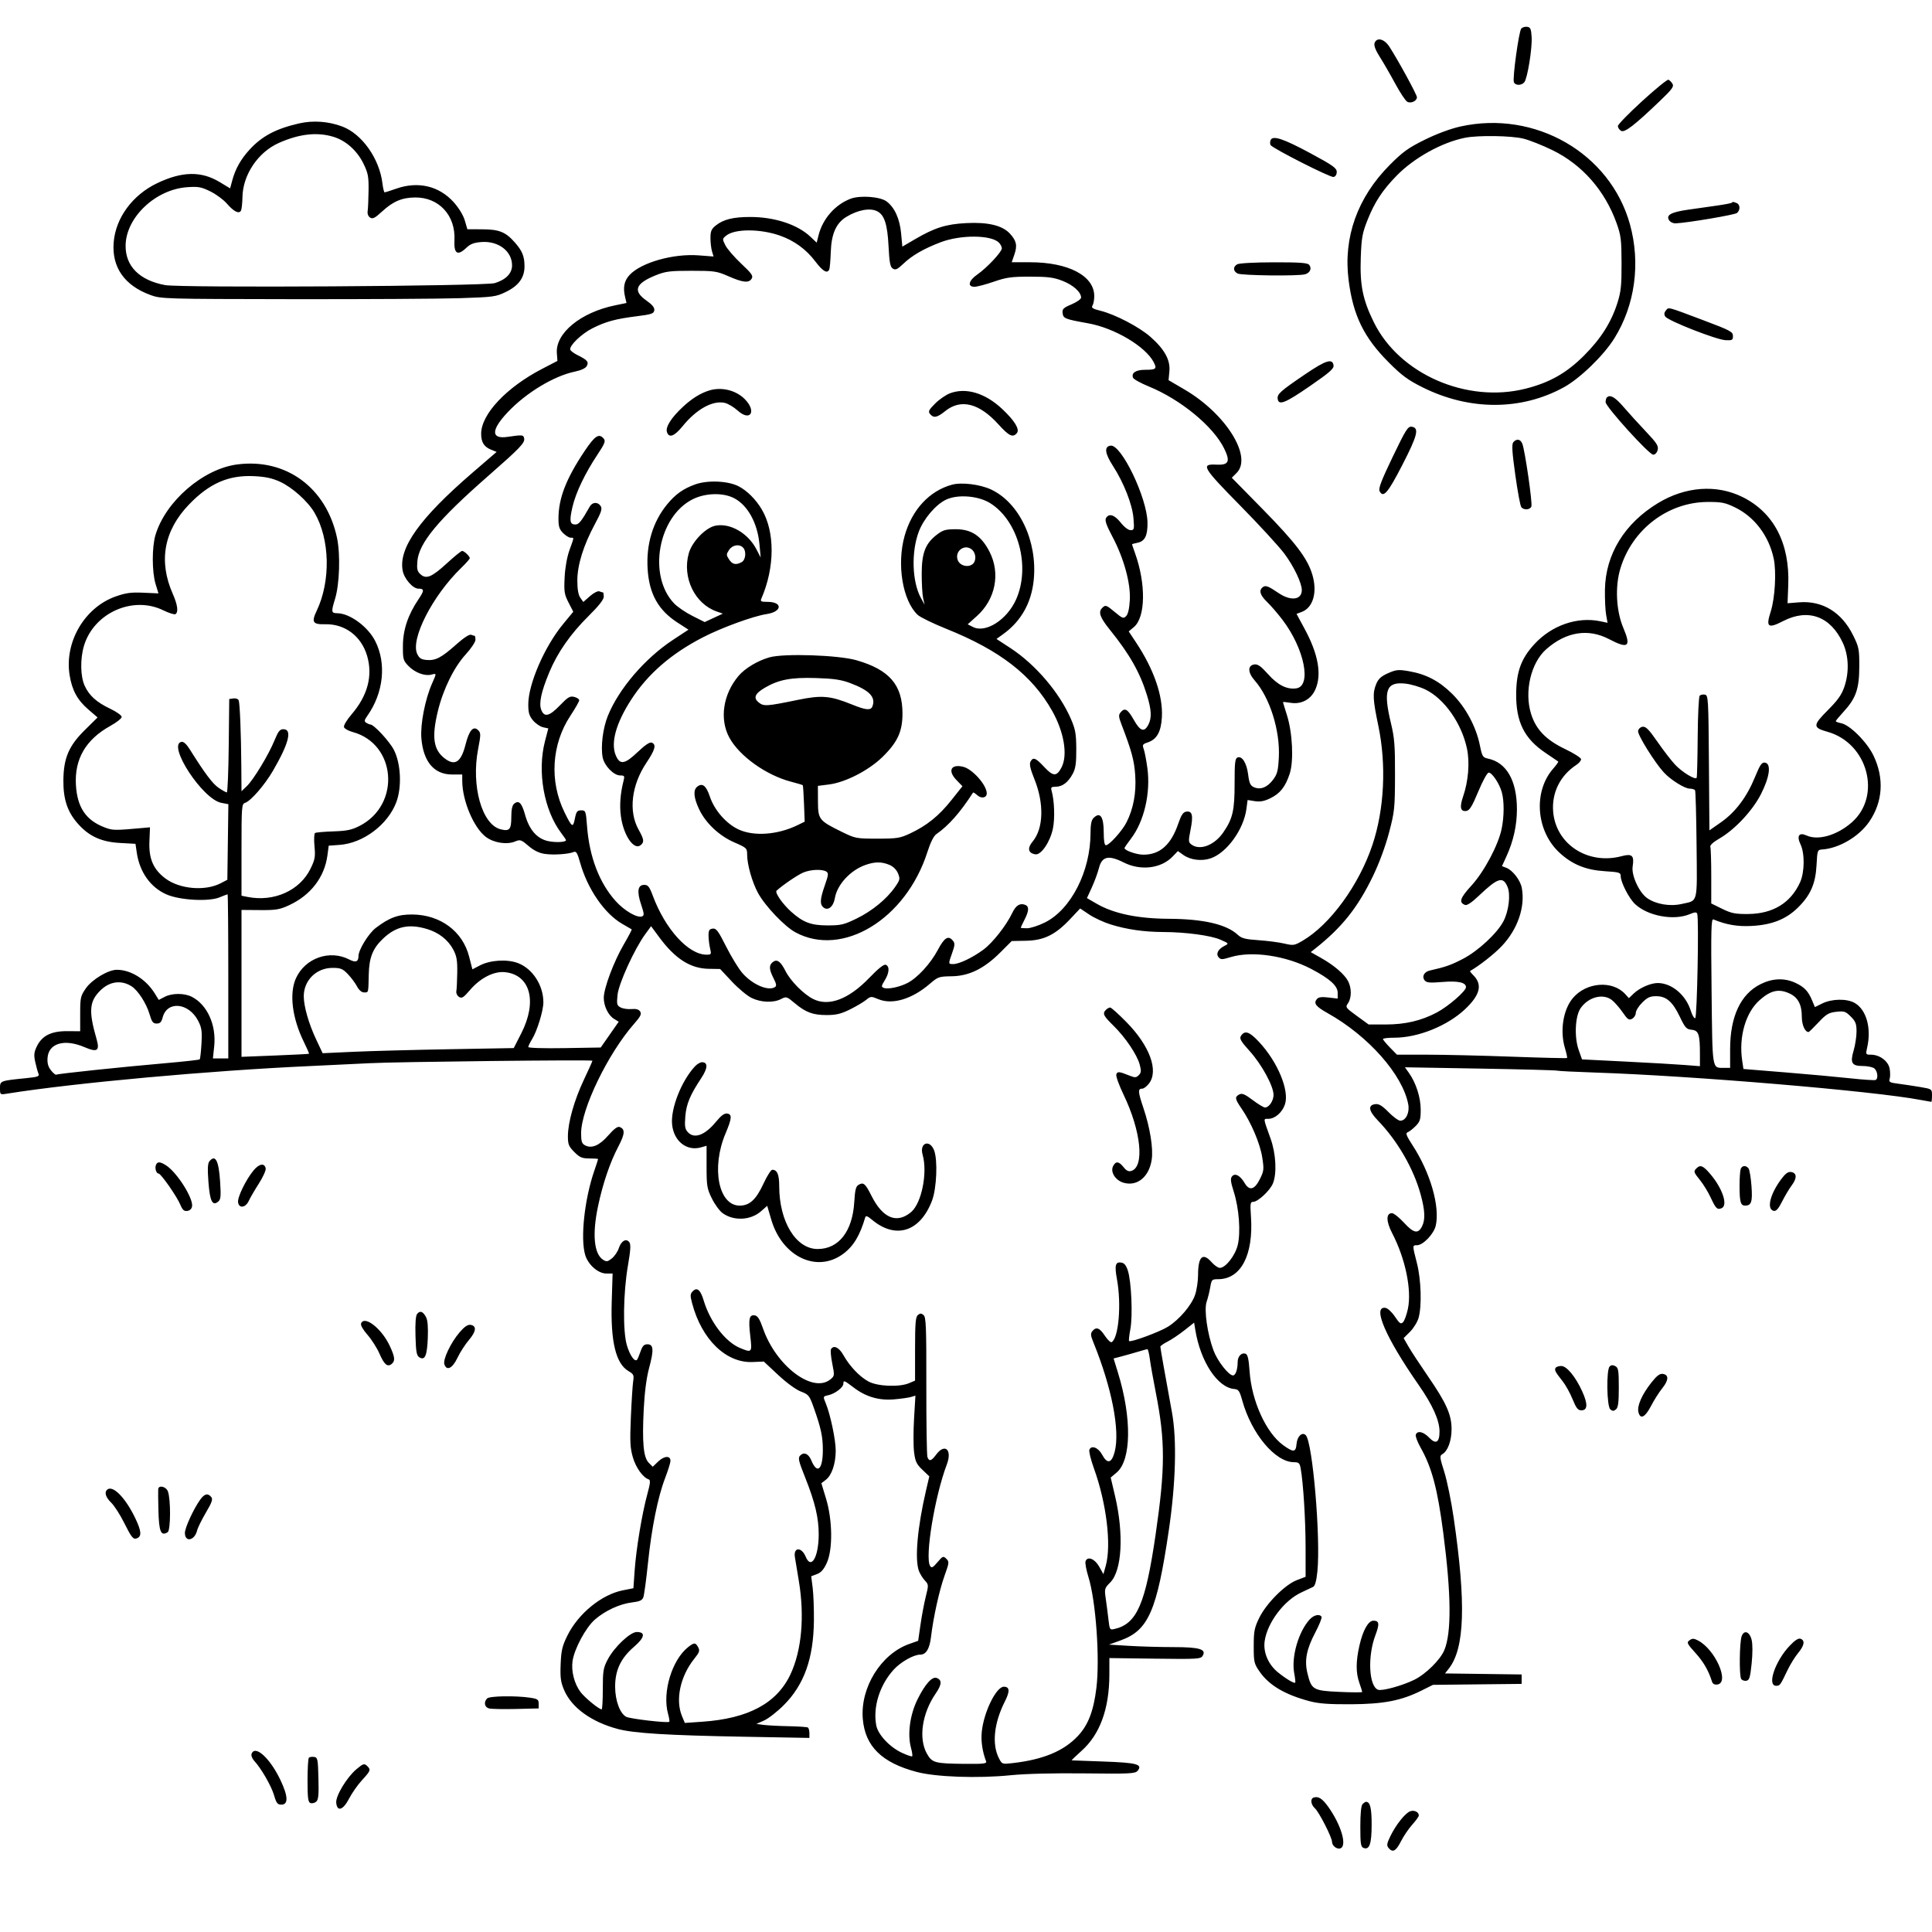 <svg version="1.1" width="1024" height="1024" xmlns="http://www.w3.org/2000/svg"><path d="M806.279 15.202 C 805.003 16.785,801.601 41.518,802.380 43.548 C 803.088 45.393,806.399 45.430,807.908 43.610 C 809.571 41.607,812.151 25.726,811.799 19.662 C 811.547 15.306,811.174 14.453,809.412 14.202 C 808.264 14.038,806.854 14.488,806.279 15.202 M728.526 22.917 C 728.132 24.158,729.117 26.711,731.324 30.167 C 733.197 33.100,736.861 39.446,739.466 44.269 C 742.071 49.092,744.956 53.441,745.877 53.934 C 747.871 55.001,751.000 53.530,751.000 51.525 C 751.000 50.172,741.135 32.087,736.394 24.750 C 733.660 20.518,729.589 19.569,728.526 22.917 M870.345 53.622 C 863.280 60.071,857.500 66.007,857.500 66.814 C 857.500 67.622,858.250 68.755,859.167 69.333 C 861.027 70.507,866.174 66.547,879.994 53.310 C 886.311 47.259,887.330 45.843,886.429 44.370 C 885.839 43.407,884.870 42.457,884.274 42.258 C 883.678 42.059,877.410 47.173,870.345 53.622 M158.500 65.417 C 146.265 68.223,138.889 72.123,132.321 79.260 C 127.648 84.338,124.756 89.479,123.088 95.673 L 121.967 99.835 116.365 96.461 C 106.629 90.598,96.510 90.791,83.311 97.090 C 70.227 103.335,61.292 115.492,60.251 128.466 C 59.192 141.656,65.961 151.329,79.786 156.380 C 85.365 158.418,87.145 158.470,155.000 158.565 C 193.225 158.618,233.070 158.386,243.545 158.049 C 261.694 157.464,262.856 157.305,268.243 154.669 C 274.915 151.405,278.000 147.146,278.000 141.197 C 278.000 135.901,276.848 133.035,272.919 128.560 C 267.978 122.933,264.639 121.579,255.607 121.537 L 247.713 121.500 246.359 116.860 C 245.541 114.062,243.200 110.215,240.460 107.166 C 232.708 98.545,221.579 95.927,210.000 100.000 C 206.975 101.064,204.225 101.949,203.889 101.967 C 203.553 101.985,203.022 99.862,202.709 97.250 C 201.129 84.075,191.852 70.959,181.328 67.022 C 174.034 64.293,165.900 63.721,158.500 65.417 M774.000 67.060 C 768.796 68.217,761.484 70.935,755.143 74.068 C 746.424 78.376,743.498 80.481,736.643 87.374 C 719.477 104.637,711.920 125.738,714.784 148.414 C 717.148 167.125,722.840 178.826,736.000 192.026 C 742.978 199.025,746.201 201.401,754.000 205.294 C 778.864 217.708,806.277 217.692,828.900 205.253 C 837.443 200.556,849.985 188.400,855.625 179.352 C 866.598 161.746,869.634 139.574,863.904 118.895 C 853.457 81.198,813.640 58.241,774.000 67.060 M176.612 72.477 C 183.267 74.454,189.270 79.800,192.667 86.776 C 195.092 91.756,195.439 93.605,195.344 101.000 C 195.283 105.675,195.069 110.566,194.867 111.869 C 194.644 113.306,195.159 114.662,196.174 115.316 C 197.534 116.191,198.721 115.590,202.485 112.121 C 208.332 106.731,213.027 104.731,220.000 104.661 C 232.650 104.533,241.548 114.199,240.868 127.333 C 240.496 134.511,242.518 135.794,247.173 131.334 C 249.294 129.302,251.209 128.576,255.228 128.279 C 264.176 127.618,271.400 133.138,271.400 140.636 C 271.400 144.901,268.147 148.249,262.248 150.054 C 256.903 151.689,95.858 152.660,87.500 151.107 C 73.894 148.579,66.428 141.075,66.574 130.074 C 66.772 115.234,82.406 100.419,99.132 99.223 C 105.073 98.798,106.640 99.078,111.444 101.429 C 114.471 102.910,118.423 105.817,120.224 107.888 C 123.904 112.118,126.577 113.493,127.673 111.720 C 128.079 111.064,128.452 107.821,128.503 104.513 C 128.685 92.671,136.754 80.658,147.824 75.748 C 158.617 70.962,167.941 69.903,176.612 72.477 M807.540 73.506 C 810.818 74.334,817.732 77.088,822.904 79.626 C 838.633 87.343,850.586 100.943,856.779 118.165 C 859.142 124.737,859.420 126.955,859.458 139.500 C 859.493 151.266,859.146 154.617,857.282 160.500 C 854.000 170.858,848.503 179.524,839.513 188.509 C 830.301 197.717,821.317 202.801,808.590 206.007 C 777.394 213.867,741.737 198.292,728.211 170.898 C 722.282 158.892,720.712 151.142,721.239 136.500 C 721.620 125.928,722.051 123.548,724.861 116.500 C 728.599 107.122,732.704 100.865,740.123 93.234 C 749.408 83.684,764.157 75.488,776.500 73.019 C 783.492 71.621,801.176 71.898,807.540 73.506 M673.429 74.324 C 673.096 75.193,673.095 76.344,673.427 76.881 C 674.527 78.661,705.041 94.139,706.787 93.803 C 707.829 93.602,708.500 92.546,708.500 91.107 C 708.500 89.093,706.448 87.635,694.689 81.298 C 680.064 73.415,674.481 71.584,673.429 74.324 M450.885 105.318 C 442.726 108.373,436.083 115.890,433.888 124.553 L 432.862 128.606 429.479 125.415 C 422.651 118.976,410.503 115.000,397.656 115.000 C 388.604 115.000,383.444 116.273,379.389 119.507 C 377.060 121.364,376.560 122.534,376.560 126.131 C 376.560 128.534,376.930 131.727,377.383 133.227 L 378.205 135.953 370.353 135.350 C 356.885 134.315,339.899 139.116,333.723 145.704 C 330.817 148.803,330.097 152.376,331.338 157.543 L 332.068 160.586 325.921 161.855 C 307.758 165.607,294.384 176.585,295.144 187.119 L 295.446 191.294 287.338 195.500 C 268.452 205.297,255.090 219.486,255.022 229.816 C 254.992 234.308,256.495 236.788,260.151 238.280 L 263.215 239.530 250.570 250.420 C 222.461 274.626,211.171 290.437,213.423 302.439 C 214.233 306.759,218.801 312.000,221.756 312.000 C 224.940 312.000,224.956 312.966,221.844 317.576 C 216.265 325.843,213.611 333.718,213.553 342.182 C 213.504 349.338,213.699 350.071,216.415 352.909 C 219.793 356.438,225.044 358.457,228.553 357.576 C 231.497 356.837,231.480 356.662,229.014 362.236 C 225.323 370.581,222.726 383.861,223.334 391.286 C 224.352 403.719,230.083 410.500,239.573 410.500 L 245.000 410.500 245.000 413.803 C 245.000 424.295,251.013 438.620,257.491 443.561 C 261.635 446.722,268.587 447.828,272.949 446.021 C 275.732 444.869,276.211 445.025,280.097 448.351 C 282.915 450.763,285.694 452.131,288.687 452.580 C 293.272 453.268,301.309 452.741,304.104 451.570 C 305.391 451.031,306.057 452.145,307.472 457.199 C 311.388 471.189,320.420 484.297,329.866 489.704 C 332.415 491.162,334.644 492.457,334.820 492.581 C 334.996 492.705,333.045 496.411,330.484 500.818 C 325.252 509.822,320.034 523.793,320.013 528.849 C 319.996 533.244,322.401 538.173,325.474 540.038 L 327.936 541.532 323.164 548.367 L 318.392 555.202 299.196 555.524 C 288.257 555.708,280.000 555.460,280.000 554.948 C 280.000 554.453,280.907 552.575,282.017 550.774 C 284.701 546.417,288.000 535.656,288.000 531.261 C 288.000 522.221,282.304 513.427,274.524 510.456 C 268.844 508.287,259.847 508.835,254.381 511.684 L 250.383 513.768 248.616 506.908 C 245.184 493.586,233.403 484.861,218.629 484.702 C 211.067 484.620,206.376 486.338,199.166 491.827 C 195.380 494.710,190.023 503.405,190.009 506.691 C 189.996 509.764,188.534 510.327,185.134 508.569 C 174.749 503.199,161.738 507.765,156.865 518.491 C 153.201 526.557,154.855 539.717,161.126 552.395 C 162.730 555.638,163.920 558.392,163.771 558.516 C 163.622 558.639,155.512 559.056,145.750 559.443 L 128.000 560.145 128.000 521.216 L 128.000 482.287 137.750 482.362 C 146.283 482.428,148.214 482.107,153.218 479.789 C 164.683 474.478,172.010 464.940,173.552 453.321 L 174.228 448.224 179.998 447.807 C 192.519 446.901,205.560 437.089,210.042 425.202 C 213.061 417.196,212.486 404.705,208.767 397.460 C 206.429 392.906,198.192 384.023,196.272 383.985 C 195.848 383.976,194.874 383.573,194.108 383.088 C 192.956 382.358,193.063 381.716,194.728 379.353 C 203.294 367.200,204.921 351.677,198.877 339.777 C 194.983 332.109,185.388 325.075,178.750 325.022 C 175.574 324.997,175.465 324.308,177.561 317.500 C 179.980 309.639,180.489 293.846,178.609 285.000 C 172.962 258.435,151.557 242.743,125.645 246.173 C 107.607 248.561,87.800 265.666,82.421 283.500 C 80.486 289.915,80.505 303.078,82.458 309.500 C 83.294 312.250,83.983 314.503,83.989 314.507 C 83.995 314.511,80.396 314.351,75.990 314.151 C 69.492 313.856,66.719 314.232,61.299 316.144 C 44.822 321.954,34.075 340.316,36.896 357.834 C 38.190 365.868,41.012 371.038,46.846 376.063 L 51.720 380.262 45.010 386.881 C 36.486 395.288,33.709 401.765,33.595 413.500 C 33.497 423.548,35.712 430.255,41.181 436.468 C 47.146 443.245,53.667 446.240,63.655 446.791 L 71.809 447.241 72.487 451.870 C 74.005 462.231,79.754 470.328,88.243 474.057 C 95.270 477.145,110.686 477.994,116.397 475.607 C 118.513 474.723,120.414 474.000,120.622 474.000 C 120.830 474.000,121.000 493.575,121.000 517.500 L 121.000 561.000 116.920 561.000 L 112.841 561.000 113.525 554.614 C 114.732 543.339,109.899 532.585,101.723 528.357 C 97.769 526.312,91.252 526.301,87.323 528.333 L 84.148 529.975 82.052 526.584 C 77.386 519.035,69.367 514.022,61.929 514.006 C 57.370 513.996,48.753 519.153,45.506 523.835 C 42.696 527.886,42.500 528.771,42.500 537.372 L 42.500 546.574 35.500 546.537 C 27.079 546.492,22.178 548.997,19.454 554.737 C 18.012 557.778,17.876 559.257,18.700 562.972 C 19.252 565.462,20.018 568.223,20.404 569.107 C 20.994 570.461,20.035 570.821,14.302 571.397 C -0.003 572.837,0.000 572.835,0.000 576.756 C 0.000 580.240,0.017 580.253,3.750 579.657 C 39.343 573.971,111.157 567.435,164.500 565.026 C 177.150 564.455,191.325 563.774,196.000 563.514 C 209.304 562.774,314.000 561.610,314.000 562.203 C 314.000 562.494,311.969 567.021,309.486 572.262 C 304.370 583.060,301.000 594.975,301.000 602.260 C 301.000 606.545,301.451 607.651,304.400 610.600 C 307.281 613.481,308.502 614.000,312.400 614.000 C 314.930 614.000,317.000 614.155,317.000 614.343 C 317.000 614.532,316.086 617.344,314.968 620.592 C 309.777 635.679,307.547 656.418,310.173 665.182 C 311.722 670.354,317.026 675.000,321.380 675.000 L 324.691 675.000 324.233 689.750 C 323.569 711.129,326.379 722.766,333.168 726.745 C 335.829 728.304,336.101 728.895,335.604 732.037 C 335.296 733.983,334.745 742.533,334.378 751.037 C 333.817 764.067,333.982 767.428,335.427 772.398 C 337.028 777.904,340.737 783.079,343.820 784.107 C 344.846 784.449,344.690 786.114,343.077 792.020 C 340.295 802.207,337.184 820.950,336.382 832.366 L 335.719 841.795 330.110 842.906 C 318.835 845.140,306.463 855.255,300.703 866.949 C 298.003 872.428,297.446 874.804,297.156 882.071 C 296.870 889.245,297.182 891.553,299.014 895.810 C 303.023 905.129,313.433 912.660,327.500 916.416 C 335.922 918.665,354.016 919.773,394.250 920.502 L 429.000 921.132 429.000 918.625 C 429.000 917.246,428.633 915.891,428.183 915.613 C 427.734 915.336,423.122 915.025,417.933 914.922 C 412.745 914.819,406.790 914.507,404.701 914.229 L 400.902 913.723 405.030 911.875 C 407.301 910.859,411.973 907.208,415.414 903.763 C 426.216 892.947,431.194 878.997,431.388 859.000 C 431.450 852.675,431.152 844.790,430.726 841.478 L 429.952 835.456 432.998 834.307 C 435.189 833.480,436.657 831.804,438.235 828.329 C 441.453 821.238,441.265 805.650,437.824 794.318 L 435.340 786.137 437.723 784.318 C 440.830 781.948,442.903 775.871,442.949 769.000 C 442.987 763.288,440.097 749.561,437.595 743.572 C 436.163 740.147,436.172 740.121,439.030 739.493 C 442.578 738.714,447.000 735.348,447.000 733.427 C 447.000 731.419,447.423 731.573,452.441 735.403 C 458.930 740.356,465.810 742.373,473.884 741.689 C 477.523 741.381,481.556 740.811,482.846 740.423 L 485.192 739.716 484.472 751.786 C 484.076 758.425,484.078 766.476,484.478 769.678 C 485.094 774.615,485.763 776.032,488.878 779.000 L 492.552 782.500 490.815 789.966 C 486.230 809.676,484.748 826.565,487.067 832.685 C 487.653 834.233,489.063 836.493,490.199 837.706 C 492.202 839.844,492.217 840.103,490.691 846.206 C 489.825 849.668,488.561 856.360,487.883 861.078 L 486.649 869.655 481.869 871.353 C 466.934 876.657,455.910 894.461,457.300 911.034 C 458.518 925.565,467.331 934.252,485.831 939.157 C 496.045 941.865,518.185 942.653,535.500 940.925 C 543.693 940.107,558.309 939.741,575.027 939.935 C 598.832 940.212,601.695 940.072,602.941 938.572 C 605.787 935.141,602.622 934.273,585.000 933.647 C 575.925 933.324,568.298 933.047,568.050 933.030 C 567.803 933.014,570.147 930.731,573.259 927.957 C 582.981 919.292,587.947 905.697,587.983 887.654 L 588.000 878.808 612.157 879.128 C 634.458 879.424,636.399 879.311,637.407 877.666 C 639.576 874.127,635.844 873.000,621.964 873.000 C 615.005 873.000,604.463 872.703,598.538 872.341 L 587.766 871.682 593.999 869.425 C 608.713 864.097,613.191 853.840,619.507 811.000 C 623.203 785.931,623.807 762.975,621.152 748.500 C 617.587 729.064,615.013 714.520,615.007 713.770 C 615.003 713.369,616.719 712.164,618.819 711.092 C 620.920 710.021,624.950 707.316,627.776 705.083 L 632.913 701.022 633.517 704.761 C 636.249 721.704,645.318 735.469,654.233 736.207 C 656.446 736.390,657.007 737.204,658.419 742.284 C 663.345 760.002,675.920 775.000,685.849 775.000 C 688.364 775.000,688.862 775.459,689.375 778.250 C 690.744 785.705,691.983 805.527,691.991 820.114 L 692.000 835.728 687.376 837.494 C 681.071 839.902,671.148 849.851,667.423 857.500 C 664.853 862.774,664.500 864.588,664.500 872.500 C 664.500 880.977,664.684 881.765,667.663 886.054 C 672.666 893.256,681.002 898.179,694.110 901.673 C 698.912 902.952,704.351 903.355,716.000 903.291 C 733.401 903.196,742.720 901.384,753.500 895.998 L 759.500 893.001 783.000 892.751 L 806.500 892.500 806.500 890.000 L 806.500 887.500 786.194 887.229 L 765.888 886.958 767.903 884.396 C 776.333 873.679,777.100 849.966,770.486 804.500 C 769.206 795.700,766.956 784.716,765.486 780.092 C 763.094 772.568,762.981 771.590,764.407 770.792 C 767.324 769.160,769.346 763.734,769.361 757.499 C 769.379 749.833,766.556 743.530,756.695 729.224 C 752.630 723.326,748.100 716.418,746.629 713.873 L 743.954 709.246 747.374 705.826 C 749.255 703.945,751.288 700.627,751.891 698.453 C 753.658 692.089,753.232 678.225,751.000 669.500 C 748.544 659.899,748.544 660.000,751.015 660.000 C 754.246 660.000,759.993 654.003,760.981 649.601 C 763.268 639.415,758.101 621.496,748.719 607.077 C 745.478 602.097,744.870 600.543,746.010 600.163 C 746.819 599.894,748.723 598.431,750.240 596.913 C 752.644 594.510,753.000 593.375,753.000 588.114 C 753.000 581.698,750.509 573.928,746.768 568.675 L 744.640 565.686 784.317 566.373 C 806.139 566.751,824.558 567.238,825.247 567.455 C 825.936 567.672,835.050 568.132,845.500 568.477 C 897.131 570.181,992.943 578.240,1017.886 582.977 C 1020.849 583.540,1023.437 584.000,1023.636 584.000 C 1023.836 584.000,1024.000 582.471,1024.000 580.603 C 1024.000 577.215,1023.982 577.202,1017.750 576.144 C 1014.313 575.560,1009.126 574.779,1006.225 574.409 C 1001.578 573.816,1001.023 573.503,1001.570 571.781 C 1001.911 570.706,1001.898 568.269,1001.541 566.365 C 1000.793 562.378,996.262 559.010,991.639 559.004 C 988.848 559.000,988.798 558.908,989.630 555.250 C 991.966 544.978,989.268 535.232,983.089 531.621 C 978.951 529.203,970.949 529.321,965.785 531.877 L 961.935 533.781 960.430 530.177 C 958.390 525.296,956.239 523.057,951.500 520.881 C 945.732 518.232,939.416 518.490,933.110 521.633 C 922.563 526.888,917.000 538.792,917.000 556.105 L 917.000 566.000 913.750 565.985 C 907.332 565.954,907.641 567.862,907.173 525.442 C 906.813 492.855,906.963 486.838,908.123 487.315 C 915.062 490.167,920.876 491.162,928.345 490.776 C 939.043 490.224,946.565 487.271,952.809 481.174 C 959.586 474.555,962.283 468.437,962.805 458.500 C 963.219 450.599,963.288 450.413,965.864 450.233 C 974.790 449.608,985.303 443.401,990.698 435.573 C 997.927 425.084,998.760 412.568,993.029 400.560 C 989.584 393.342,980.537 384.257,975.862 383.322 C 974.288 383.008,973.000 382.519,973.000 382.237 C 973.000 381.955,974.822 379.747,977.049 377.332 C 983.654 370.165,985.421 365.157,985.463 353.479 C 985.498 344.134,985.278 343.008,982.213 336.782 C 976.170 324.506,965.956 318.248,953.583 319.241 L 947.440 319.734 947.813 310.117 C 948.672 288.002,940.159 271.636,923.518 263.411 C 909.829 256.646,893.361 257.826,878.835 266.614 C 861.040 277.380,850.963 293.786,850.650 312.500 C 850.568 317.450,850.846 323.435,851.270 325.799 L 852.039 330.098 848.270 329.299 C 836.007 326.700,822.362 331.447,813.163 341.513 C 806.268 349.056,803.738 355.935,803.604 367.500 C 803.430 382.551,807.829 391.456,819.209 399.090 C 822.669 401.411,825.672 403.450,825.883 403.621 C 826.094 403.793,824.902 405.486,823.236 407.384 C 812.543 419.563,814.119 440.481,826.595 451.981 C 833.347 458.204,840.527 461.129,850.594 461.758 C 858.308 462.239,859.001 462.455,859.010 464.391 C 859.025 467.648,863.423 476.197,866.624 479.191 C 873.403 485.533,887.123 488.064,895.576 484.533 C 898.291 483.398,899.195 483.345,899.561 484.298 C 900.519 486.794,899.507 539.332,898.494 539.669 C 897.941 539.853,896.893 538.091,896.166 535.752 C 893.560 527.374,886.105 521.080,878.718 521.022 C 874.979 520.992,869.077 523.553,865.924 526.574 L 863.347 529.041 861.426 526.918 C 854.695 519.481,840.784 520.525,833.650 529.004 C 828.486 535.142,826.710 546.396,829.463 555.544 C 830.268 558.219,830.766 560.567,830.570 560.763 C 830.374 560.959,817.228 560.644,801.357 560.062 C 785.486 559.480,765.279 559.003,756.453 559.002 L 740.406 559.000 736.703 555.208 C 734.666 553.122,733.000 551.097,733.000 550.708 C 733.000 550.319,735.748 550.000,739.106 550.000 C 751.631 550.000,767.203 543.704,776.556 534.859 C 784.528 527.319,785.848 521.848,780.891 516.891 C 779.759 515.759,778.983 514.749,779.167 514.647 C 783.920 511.987,791.999 505.637,795.968 501.440 C 804.412 492.512,808.477 480.688,806.580 470.576 C 805.820 466.525,801.729 461.228,798.376 459.953 L 796.075 459.078 798.490 453.789 C 802.142 445.793,804.000 437.417,804.000 428.949 C 804.000 413.717,798.482 404.090,788.583 402.052 C 785.908 401.502,785.556 400.914,784.352 394.976 C 782.341 385.061,776.777 374.753,769.637 367.716 C 762.719 360.898,755.836 357.306,746.693 355.742 C 741.168 354.796,739.984 354.911,735.716 356.800 C 732.106 358.398,730.573 359.778,729.466 362.427 C 727.446 367.260,727.609 370.685,730.516 384.522 C 734.887 405.327,733.735 428.938,727.429 447.783 C 720.312 469.053,705.031 490.037,690.429 498.595 C 686.052 501.159,685.544 501.238,680.656 500.097 C 677.820 499.435,671.675 498.635,667.000 498.319 C 659.973 497.845,658.067 497.344,656.000 495.427 C 650.048 489.905,637.780 487.065,619.500 486.977 C 603.057 486.898,590.341 484.250,581.301 479.024 L 576.102 476.018 578.693 470.360 C 580.118 467.247,581.808 462.644,582.450 460.130 C 584.050 453.856,587.530 453.063,595.601 457.134 C 604.569 461.658,615.424 460.342,621.506 453.994 L 624.300 451.077 627.197 453.140 C 630.943 455.807,636.781 456.557,641.549 454.984 C 650.124 452.154,659.172 439.715,660.626 428.759 L 661.255 424.017 665.068 424.627 C 667.856 425.073,670.054 424.668,673.250 423.121 C 678.485 420.587,681.296 417.028,683.581 410.043 C 685.778 403.327,685.059 388.322,682.093 379.000 C 680.956 375.425,680.020 372.348,680.013 372.162 C 680.006 371.976,681.771 372.123,683.936 372.489 C 689.655 373.455,694.738 370.787,697.105 365.576 C 700.670 357.726,698.787 346.841,691.545 333.434 L 687.188 325.367 689.988 324.311 C 695.967 322.054,698.297 313.973,695.622 304.771 C 693.094 296.077,686.805 287.759,669.224 269.856 L 652.879 253.212 655.439 250.651 C 663.984 242.107,649.759 219.306,627.894 206.500 L 619.358 201.500 619.802 196.797 C 620.365 190.822,617.230 185.121,609.757 178.533 C 603.827 173.306,591.091 166.654,583.308 164.720 C 579.147 163.686,578.300 163.139,579.043 161.965 C 579.552 161.159,579.975 158.925,579.981 157.000 C 580.017 146.221,566.348 139.000,545.907 139.000 L 536.234 139.000 537.650 134.891 C 539.308 130.076,538.743 127.534,535.165 123.713 C 531.179 119.457,523.539 117.651,512.065 118.251 C 501.356 118.811,495.370 120.703,484.880 126.843 L 478.261 130.718 477.607 123.680 C 476.885 115.910,474.135 109.886,469.870 106.733 C 466.468 104.218,455.924 103.432,450.885 105.318 M917.875 107.459 C 917.622 107.711,914.060 108.393,909.958 108.975 C 905.856 109.557,899.026 110.528,894.780 111.134 C 885.751 112.422,882.929 113.967,884.627 116.691 C 885.247 117.687,886.821 118.448,888.127 118.385 C 894.664 118.068,919.440 113.880,920.632 112.890 C 922.483 111.354,922.362 108.353,920.418 107.607 C 918.522 106.879,918.458 106.876,917.875 107.459 M465.055 112.030 C 468.772 114.019,470.355 118.958,470.942 130.396 C 471.394 139.225,471.827 141.497,473.224 142.374 C 474.627 143.256,475.650 142.788,478.724 139.857 C 483.426 135.374,489.480 131.873,498.511 128.413 C 509.081 124.363,525.304 124.447,529.430 128.573 C 530.294 129.436,531.000 130.805,531.000 131.614 C 531.000 133.523,523.070 141.986,517.973 145.519 C 513.380 148.701,512.615 152.000,516.469 152.000 C 517.827 152.000,522.440 150.789,526.719 149.310 C 533.423 146.992,536.092 146.621,546.000 146.631 C 555.526 146.640,558.483 147.027,563.227 148.885 C 568.842 151.083,573.000 154.842,573.000 157.721 C 573.000 158.519,570.730 160.131,567.955 161.304 C 563.601 163.143,562.950 163.780,563.205 165.949 C 563.540 168.801,564.433 169.159,576.708 171.353 C 590.728 173.859,607.163 183.613,611.502 192.003 C 613.307 195.494,612.731 196.000,606.956 196.000 C 602.038 196.000,599.537 197.629,600.520 200.192 C 600.825 200.987,604.583 203.072,608.871 204.825 C 625.769 211.734,643.058 225.957,648.807 237.679 C 652.220 244.638,651.282 246.606,644.711 246.268 C 636.282 245.833,637.348 247.671,657.258 267.899 C 667.328 278.129,677.915 289.650,680.786 293.500 C 685.758 300.170,690.018 309.101,689.985 312.788 C 689.938 318.009,684.145 318.725,677.646 314.314 C 672.128 310.569,670.735 310.060,669.250 311.246 C 667.109 312.957,667.861 315.474,671.583 319.054 C 673.553 320.949,677.220 325.200,679.731 328.500 C 691.374 343.798,695.366 363.666,687.035 364.847 C 682.114 365.543,677.258 363.110,672.164 357.395 C 668.366 353.133,666.657 351.912,664.854 352.167 C 661.190 352.685,661.275 356.410,665.049 360.708 C 673.094 369.871,678.549 387.318,677.804 401.506 C 677.429 408.651,676.981 410.336,674.639 413.407 C 671.581 417.416,667.985 418.770,664.551 417.205 C 662.705 416.364,662.113 415.060,661.556 410.604 C 660.788 404.459,658.366 400.539,655.917 401.478 C 654.605 401.982,654.355 404.216,654.366 415.289 C 654.382 429.583,653.360 433.971,648.320 441.254 C 643.643 448.013,636.017 450.926,631.551 447.661 C 629.858 446.423,629.817 445.828,631.017 439.792 C 632.527 432.196,631.955 429.723,628.795 430.180 C 627.072 430.429,626.108 431.875,624.452 436.694 C 620.641 447.784,614.754 453.000,606.049 453.000 C 602.395 453.000,596.000 450.762,596.000 449.483 C 596.000 449.227,597.537 447.004,599.415 444.543 C 606.412 435.377,609.917 420.357,608.140 407.155 C 607.570 402.921,606.693 398.343,606.190 396.984 C 605.377 394.786,605.609 394.401,608.294 393.506 C 613.147 391.889,615.383 387.920,615.822 380.144 C 616.460 368.853,611.627 354.850,602.169 340.582 L 598.246 334.664 601.001 332.346 C 607.191 327.137,607.448 309.494,601.571 293.124 C 600.707 290.718,600.000 288.636,600.000 288.499 C 600.000 288.362,601.326 287.985,602.946 287.661 C 606.817 286.887,608.296 283.870,608.197 276.949 C 608.013 263.914,594.310 235.386,588.624 236.197 C 585.157 236.692,585.571 240.269,589.865 246.912 C 595.660 255.878,600.182 267.420,600.771 274.750 C 601.238 280.550,601.126 281.000,599.221 281.000 C 598.021 281.000,595.852 279.339,594.000 277.000 C 590.665 272.790,587.716 271.898,586.183 274.638 C 585.515 275.831,586.436 278.476,589.578 284.388 C 595.671 295.853,599.329 309.166,598.827 318.050 C 598.572 322.567,597.891 325.538,596.877 326.551 C 595.467 327.962,594.917 327.773,591.065 324.554 C 586.354 320.618,585.928 320.472,584.200 322.200 C 581.976 324.424,582.975 327.247,588.340 333.889 C 598.666 346.672,604.214 356.456,607.885 368.355 C 610.296 376.169,610.520 380.414,608.710 383.991 C 606.522 388.315,604.382 387.646,600.950 381.565 C 597.677 375.767,596.152 374.907,593.917 377.601 C 592.803 378.942,592.876 379.953,594.370 383.851 C 599.849 398.150,601.171 403.050,601.694 411.000 C 602.303 420.246,600.719 428.711,597.024 435.954 C 594.744 440.422,587.907 448.000,586.155 448.000 C 585.395 448.000,585.000 445.674,585.000 441.200 C 585.000 432.763,583.079 430.064,579.571 433.571 C 578.472 434.671,578.000 437.055,578.000 441.506 C 578.000 461.743,567.680 482.006,553.855 488.915 C 550.459 490.612,546.177 492.000,544.340 492.000 C 542.503 492.000,541.000 491.870,541.000 491.711 C 541.000 491.553,541.900 489.658,543.000 487.500 C 545.429 482.735,545.534 480.419,543.359 479.584 C 540.593 478.523,538.443 479.848,536.583 483.760 C 533.364 490.532,526.126 499.737,521.148 503.391 C 515.389 507.619,508.415 510.947,505.250 510.978 C 502.554 511.004,502.555 511.020,504.701 504.979 C 506.122 500.978,506.184 499.927,505.079 498.595 C 502.610 495.620,500.588 496.851,497.071 503.472 C 493.212 510.739,486.256 518.312,480.953 521.021 C 476.698 523.195,470.619 524.451,468.426 523.610 C 467.022 523.071,467.080 522.607,468.918 519.632 C 471.371 515.664,471.609 512.171,469.482 511.355 C 468.474 510.968,465.522 513.312,460.689 518.336 C 449.731 529.730,439.085 533.681,430.836 529.415 C 425.794 526.808,418.983 519.899,416.370 514.743 C 413.683 509.440,411.764 508.121,409.487 510.011 C 407.487 511.671,407.615 513.821,409.992 518.484 C 411.522 521.486,411.696 522.575,410.742 523.181 C 407.150 525.462,398.715 521.803,393.410 515.662 C 391.433 513.373,387.588 507.084,384.866 501.686 C 380.633 493.292,379.598 491.917,377.709 492.186 C 375.901 492.443,375.508 493.135,375.543 496.000 C 375.567 497.925,375.940 500.962,376.373 502.750 C 377.111 505.803,376.997 506.000,374.481 506.000 C 364.897 506.000,352.606 492.515,345.996 474.750 C 344.204 469.933,343.465 469.000,341.447 469.000 C 338.015 469.000,337.465 472.486,339.805 479.417 C 341.439 484.259,341.520 485.247,340.318 485.708 C 337.763 486.689,330.952 482.741,326.331 477.601 C 317.664 467.961,312.400 454.226,311.153 438.000 C 310.523 429.805,310.411 429.500,308.032 429.500 C 305.916 429.500,305.440 430.124,304.699 433.868 C 303.696 438.941,303.169 438.619,299.182 430.500 C 291.136 414.112,292.334 394.488,302.304 379.387 C 304.887 375.475,307.000 371.771,307.000 371.156 C 307.000 370.541,305.812 369.740,304.361 369.376 C 302.103 368.809,301.006 369.456,296.764 373.857 C 291.152 379.678,288.467 380.329,286.882 376.250 C 285.530 372.769,286.839 366.651,291.151 356.291 C 295.507 345.829,302.405 335.949,311.935 326.523 C 317.318 321.200,320.000 317.791,320.000 316.273 C 320.000 315.023,319.812 314.000,319.582 314.000 C 319.352 314.000,318.501 313.746,317.691 313.435 C 316.855 313.114,314.691 314.210,312.689 315.968 L 309.160 319.067 307.580 316.811 C 306.513 315.288,306.000 312.330,306.000 307.704 C 306.000 299.445,309.244 289.024,315.321 277.757 C 318.692 271.508,319.284 269.675,318.390 268.257 C 316.917 265.922,313.986 266.026,312.609 268.462 C 308.198 276.267,306.807 278.000,304.956 278.000 C 302.018 278.000,301.705 276.082,303.430 268.645 C 305.182 261.091,310.067 250.883,316.713 240.889 C 320.508 235.181,321.061 233.779,320.013 232.516 C 317.490 229.476,315.305 230.907,309.733 239.250 C 299.969 253.870,296.000 264.186,296.000 274.940 C 296.000 279.076,296.484 280.575,298.455 282.545 C 299.805 283.895,301.605 285.000,302.455 285.000 C 304.359 285.000,304.412 284.429,301.847 291.535 C 300.528 295.188,299.528 300.795,299.267 306.000 C 298.887 313.586,299.110 315.024,301.345 319.369 L 303.848 324.237 298.452 330.780 C 288.594 342.731,280.000 362.558,280.000 373.350 C 280.000 377.770,280.495 379.435,282.527 381.850 C 283.917 383.502,286.306 385.128,287.836 385.464 L 290.617 386.075 288.866 392.787 C 284.647 408.963,288.297 429.523,297.540 441.641 C 298.893 443.415,300.000 445.069,300.000 445.317 C 300.000 446.388,294.558 446.663,290.497 445.797 C 284.655 444.551,280.513 439.816,278.299 431.851 C 276.535 425.507,274.979 423.943,272.487 426.011 C 271.478 426.848,271.000 429.144,271.000 433.154 C 271.000 439.640,270.038 440.728,265.345 439.551 C 255.420 437.059,249.657 416.545,253.408 397.052 C 254.869 389.457,254.878 388.450,253.498 387.069 C 250.916 384.488,248.676 386.988,246.757 394.592 C 244.359 404.092,241.075 406.207,235.514 401.832 C 229.718 397.273,228.782 390.640,232.026 377.107 C 234.818 365.462,240.593 353.661,246.829 346.860 C 249.673 343.758,252.000 340.270,252.000 339.110 C 252.000 337.949,251.812 337.000,251.582 337.000 C 251.352 337.000,250.501 336.746,249.692 336.435 C 248.793 336.090,245.752 338.074,241.879 341.529 C 234.009 348.551,230.890 350.198,226.197 349.807 C 223.276 349.563,222.231 348.906,221.144 346.627 C 217.433 338.849,229.191 315.808,244.406 301.042 C 246.933 298.590,249.000 296.259,249.000 295.863 C 249.000 294.826,246.025 292.000,244.933 292.000 C 244.424 292.000,240.820 294.925,236.924 298.501 C 228.855 305.906,225.911 307.134,222.856 304.370 C 221.161 302.836,220.868 301.610,221.209 297.498 C 222.011 287.821,232.157 275.574,258.500 252.485 C 275.708 237.403,278.289 234.712,277.811 232.349 C 277.422 230.422,277.024 230.386,268.961 231.555 C 260.128 232.835,260.213 227.885,269.187 218.395 C 278.881 208.146,293.590 199.265,304.688 196.961 C 308.066 196.260,310.373 195.171,311.012 193.977 C 312.178 191.799,311.310 190.786,306.060 188.197 C 304.167 187.264,302.456 185.980,302.258 185.344 C 301.616 183.291,308.170 176.943,313.939 174.031 C 321.059 170.437,326.246 169.025,337.500 167.617 C 345.328 166.637,346.538 166.227,346.791 164.466 C 346.997 163.031,345.761 161.512,342.541 159.242 C 335.298 154.137,336.787 150.231,347.635 145.874 C 352.748 143.821,355.168 143.520,366.500 143.523 C 378.605 143.527,379.948 143.724,386.000 146.380 C 393.736 149.775,396.853 150.116,398.373 147.736 C 399.334 146.233,398.521 145.053,392.862 139.736 C 389.212 136.306,385.443 131.952,384.488 130.060 C 382.793 126.701,382.803 126.578,384.919 124.865 C 389.445 121.199,402.944 121.205,413.391 124.877 C 420.973 127.542,427.302 132.162,432.128 138.554 C 436.175 143.914,438.581 145.257,439.561 142.702 C 439.835 141.988,440.183 137.826,440.335 133.452 C 440.666 123.946,443.160 118.300,448.483 115.011 C 454.617 111.220,461.297 110.018,465.055 112.030 M655.750 140.080 C 653.442 141.425,653.527 143.676,655.934 144.965 C 657.972 146.055,687.872 146.409,691.681 145.388 C 694.351 144.672,695.431 142.224,693.895 140.373 C 693.006 139.302,688.882 139.007,675.128 139.030 C 665.024 139.048,656.753 139.496,655.750 140.080 M882.949 164.561 C 882.008 165.695,881.912 166.638,882.625 167.766 C 884.023 169.984,909.605 180.036,914.500 180.291 C 918.125 180.480,918.500 180.272,918.500 178.074 C 918.500 175.862,917.139 175.135,903.070 169.834 C 883.266 162.373,884.498 162.695,882.949 164.561 M691.779 198.360 C 678.497 207.376,676.837 208.866,677.206 211.445 C 677.722 215.055,681.143 213.686,694.344 204.588 C 704.742 197.422,707.055 195.391,706.806 193.644 C 706.259 189.812,702.750 190.913,691.779 198.360 M375.994 206.934 C 371.245 208.379,366.673 211.226,361.836 215.750 C 355.704 221.486,352.652 226.328,353.495 228.985 C 354.563 232.348,357.428 231.269,361.844 225.840 C 369.156 216.851,377.714 212.119,384.116 213.525 C 385.826 213.901,388.923 215.742,390.998 217.617 C 397.735 223.704,401.195 217.995,394.703 211.503 C 390.015 206.815,382.455 204.969,375.994 206.934 M503.571 208.428 C 501.410 209.231,497.844 211.685,495.647 213.882 C 492.247 217.282,491.846 218.109,492.949 219.438 C 494.845 221.723,496.651 221.374,500.994 217.884 C 509.282 211.224,518.997 213.657,529.219 224.953 C 534.833 231.156,536.843 232.099,538.977 229.528 C 540.599 227.574,537.739 222.900,531.149 216.736 C 522.152 208.320,512.052 205.277,503.571 208.428 M851.667 210.667 C 851.300 211.033,851.000 212.144,851.000 213.136 C 851.000 215.552,874.032 240.979,876.231 240.991 C 877.250 240.996,878.221 239.966,878.593 238.484 C 879.127 236.358,878.162 234.848,872.362 228.727 C 868.588 224.744,863.277 218.901,860.559 215.742 C 856.014 210.460,853.378 208.955,851.667 210.667 M738.141 242.180 C 732.157 254.621,730.510 258.930,731.213 260.310 C 733.166 264.145,735.547 261.409,743.230 246.500 C 751.351 230.740,752.333 226.760,748.245 226.180 C 746.237 225.895,745.132 227.644,738.141 242.180 M802.081 234.403 C 801.187 235.480,801.431 239.492,803.129 251.653 C 804.346 260.369,805.770 268.063,806.293 268.750 C 807.632 270.508,810.945 270.306,811.668 268.422 C 812.307 266.758,808.320 239.102,806.887 235.250 C 805.938 232.699,803.806 232.324,802.081 234.403 M148.374 255.314 C 154.930 258.315,163.143 265.682,166.700 271.751 C 174.890 285.727,175.376 307.949,167.837 323.770 C 164.968 329.790,165.756 331.019,172.384 330.866 C 182.858 330.625,191.549 337.199,194.592 347.668 C 197.649 358.183,194.882 368.637,186.422 378.539 C 183.691 381.737,182.008 384.578,182.337 385.436 C 182.645 386.238,184.678 387.375,186.856 387.961 C 210.086 394.216,212.538 426.473,190.638 437.718 C 186.448 439.870,183.878 440.410,176.705 440.647 C 171.868 440.807,167.499 441.192,166.996 441.503 C 166.493 441.813,166.351 444.956,166.681 448.487 C 167.209 454.137,166.956 455.569,164.577 460.433 C 158.888 472.060,145.175 478.185,131.125 475.375 L 128.000 474.750 128.000 450.442 C 128.000 427.462,128.103 426.102,129.895 425.533 C 132.908 424.577,140.274 416.095,144.696 408.490 C 153.143 393.964,155.010 386.500,150.199 386.500 C 148.329 386.500,147.449 387.602,145.508 392.379 C 142.424 399.967,134.381 413.261,130.796 416.695 L 128.000 419.374 127.902 405.937 C 127.776 388.723,127.139 372.869,126.505 371.180 C 126.232 370.454,124.994 370.004,123.754 370.180 L 121.500 370.500 121.233 395.250 C 121.085 408.863,120.627 420.000,120.215 420.000 C 119.802 420.000,117.853 418.905,115.885 417.568 C 112.663 415.378,108.609 409.976,100.592 397.187 C 98.836 394.385,97.295 392.988,96.194 393.198 C 88.445 394.674,107.390 423.669,117.321 425.532 L 121.041 426.230 120.770 446.268 L 120.500 466.306 116.957 468.144 C 108.659 472.448,95.163 471.264,87.609 465.569 C 81.251 460.775,78.819 455.122,79.193 446.000 L 79.500 438.500 76.500 438.770 C 60.527 440.210,59.817 440.202,55.408 438.518 C 45.520 434.742,40.923 427.919,40.236 416.000 C 39.446 402.277,45.485 391.939,58.500 384.735 C 61.800 382.909,64.500 380.769,64.500 379.981 C 64.500 379.193,61.800 377.262,58.500 375.691 C 51.171 372.201,47.331 368.760,44.896 363.500 C 42.613 358.569,42.435 349.267,44.490 342.345 C 49.677 324.881,70.398 315.578,86.532 323.472 C 89.525 324.936,92.430 325.852,92.987 325.508 C 94.656 324.477,94.145 320.576,91.581 314.778 C 83.925 297.468,86.848 281.275,100.124 267.450 C 110.946 256.179,121.162 251.718,134.656 252.372 C 140.652 252.662,144.283 253.441,148.374 255.314 M368.479 256.741 C 362.134 259.011,357.983 261.964,353.578 267.340 C 346.016 276.567,342.437 288.441,343.255 301.582 C 344.074 314.745,348.893 323.389,359.085 329.977 L 364.904 333.737 356.741 339.109 C 341.813 348.933,327.964 365.086,322.170 379.431 C 319.551 385.916,318.330 395.614,319.409 401.365 C 320.239 405.791,325.254 411.000,328.685 411.000 C 330.950 411.000,331.143 411.290,330.517 413.750 C 328.751 420.696,328.293 427.002,329.126 432.889 C 330.550 442.941,336.052 450.861,339.578 447.935 C 341.560 446.290,341.375 444.922,338.463 439.713 C 333.033 429.997,334.666 416.129,342.640 404.238 C 347.266 397.339,347.985 394.592,345.424 393.609 C 344.380 393.208,341.901 394.861,338.083 398.502 C 331.100 405.163,328.549 405.559,326.362 400.324 C 323.597 393.707,326.497 383.265,334.563 370.797 C 343.337 357.233,355.749 346.455,372.585 337.779 C 382.562 332.637,399.328 326.523,406.329 325.473 C 414.619 324.230,414.977 319.000,406.771 319.000 C 403.353 319.000,402.894 318.751,403.546 317.250 C 410.711 300.761,410.794 281.910,403.755 270.000 C 400.646 264.740,395.971 260.069,391.500 257.754 C 385.894 254.852,375.085 254.377,368.479 256.741 M504.500 256.915 C 492.554 260.229,483.415 270.100,479.489 283.927 C 475.197 299.040,478.374 318.366,486.387 325.894 C 487.720 327.146,494.597 330.494,501.671 333.335 C 530.058 344.736,547.025 357.902,557.675 376.796 C 563.988 387.996,566.014 400.204,562.642 406.725 C 560.090 411.661,558.218 411.621,553.475 406.528 C 548.878 401.591,547.549 401.087,546.154 403.750 C 545.501 404.995,546.112 407.665,548.268 413.000 C 553.482 425.901,553.092 439.172,547.296 446.060 C 544.351 449.560,544.948 452.238,548.800 452.813 C 551.819 453.263,556.604 446.223,558.066 439.182 C 559.169 433.867,558.854 424.403,557.401 419.250 C 556.850 417.295,557.143 416.997,559.633 416.978 C 563.164 416.950,566.201 414.598,568.642 410.000 C 570.091 407.271,570.489 404.406,570.449 397.000 C 570.406 388.857,569.996 386.571,567.584 381.000 C 561.579 367.133,548.824 352.173,535.683 343.583 L 528.161 338.666 531.831 336.005 C 541.288 329.146,546.736 319.398,547.915 307.229 C 549.891 286.828,540.311 266.550,525.354 259.474 C 519.514 256.711,509.613 255.496,504.500 256.915 M388.982 263.991 C 396.272 267.710,401.496 277.165,402.539 288.530 L 403.179 295.500 400.975 291.230 C 396.527 282.613,387.121 277.136,379.290 278.605 C 374.039 279.590,366.806 287.051,365.062 293.279 C 361.482 306.064,368.205 320.038,379.895 324.113 L 383.113 325.235 378.306 327.473 L 373.500 329.711 367.000 326.447 C 363.425 324.652,359.061 321.679,357.301 319.841 C 343.188 305.099,348.795 273.759,367.186 264.595 C 373.861 261.268,383.141 261.011,388.982 263.991 M524.721 266.631 C 539.749 275.922,546.343 300.397,538.510 317.813 C 533.684 328.542,522.388 335.727,515.699 332.322 L 512.899 330.896 517.814 326.478 C 527.645 317.639,530.338 303.912,524.487 292.469 C 520.173 284.031,514.892 280.500,506.586 280.500 C 501.286 280.500,499.789 280.924,496.663 283.308 C 490.497 288.011,488.554 292.951,488.525 304.000 C 488.511 309.225,488.850 315.075,489.278 317.000 L 490.056 320.500 488.125 316.985 C 483.425 308.431,482.900 292.687,486.954 281.852 C 489.522 274.988,496.000 267.382,501.461 264.816 C 507.655 261.906,518.440 262.748,524.721 266.631 M919.500 268.884 C 929.846 273.855,937.508 283.946,940.094 296.004 C 941.597 303.011,940.794 317.081,938.482 324.263 C 935.859 332.410,937.088 333.320,945.119 329.178 C 958.405 322.326,970.316 326.712,976.784 340.838 C 979.876 347.592,980.165 356.307,977.553 364.000 C 976.113 368.241,974.093 371.094,968.732 376.464 C 960.760 384.449,960.746 385.662,968.607 387.864 C 989.996 393.855,997.490 421.826,981.474 435.889 C 973.684 442.729,963.670 445.629,957.520 442.827 C 953.524 441.006,952.156 443.007,954.310 447.524 C 956.615 452.357,956.500 462.302,954.078 467.637 C 949.096 478.608,939.683 484.343,926.500 484.441 C 919.675 484.491,917.656 484.085,912.750 481.676 L 907.000 478.853 907.000 464.508 C 907.000 456.619,906.781 449.564,906.514 448.832 C 906.215 448.014,908.033 446.342,911.224 444.500 C 919.511 439.717,928.935 429.637,933.417 420.764 C 938.029 411.635,938.886 404.698,935.464 404.208 C 933.773 403.966,932.871 405.278,930.148 411.938 C 925.854 422.439,919.798 430.487,912.187 435.805 L 906.025 440.110 905.763 404.318 C 905.513 370.360,905.405 368.509,903.644 368.170 C 902.623 367.973,901.377 368.223,900.876 368.724 C 900.374 369.226,899.894 379.055,899.809 390.568 C 899.723 402.081,899.482 411.834,899.272 412.243 C 898.607 413.540,891.635 409.313,887.880 405.335 C 885.889 403.226,881.672 397.763,878.509 393.196 C 873.975 386.650,872.308 384.957,870.629 385.196 C 869.393 385.373,868.383 386.339,868.220 387.500 C 867.935 389.540,877.015 404.118,881.851 409.384 C 885.501 413.359,892.927 418.000,895.637 418.000 C 896.872 418.000,898.122 418.388,898.415 418.863 C 898.709 419.338,899.069 432.406,899.217 447.904 C 899.519 479.629,900.160 477.125,891.222 479.141 C 885.024 480.538,877.551 479.241,872.957 475.969 C 868.726 472.957,864.602 463.893,865.343 459.234 C 866.263 453.445,865.050 452.304,859.540 453.778 C 841.546 458.591,824.450 447.371,823.188 429.921 C 822.468 419.968,827.001 410.977,835.571 405.362 C 836.907 404.486,838.000 403.160,838.000 402.413 C 838.000 401.667,834.222 399.253,829.603 397.049 C 819.464 392.210,814.127 386.712,811.519 378.421 C 807.800 366.598,811.401 351.245,819.577 344.067 C 830.092 334.834,841.778 332.965,852.823 338.750 C 863.029 344.095,864.652 342.839,860.425 332.867 C 856.563 323.754,855.926 310.895,858.859 301.239 C 865.139 280.562,884.000 266.180,905.000 266.053 C 912.375 266.008,914.294 266.383,919.500 268.884 M393.800 290.200 C 395.701 292.101,395.258 296.792,393.066 297.965 C 390.012 299.599,388.174 299.194,386.408 296.500 C 384.891 294.184,384.891 293.816,386.408 291.500 C 388.163 288.821,391.784 288.184,393.800 290.200 M515.429 291.571 C 517.394 293.536,517.462 297.372,515.560 298.950 C 513.060 301.025,508.651 299.826,507.586 296.780 C 505.850 291.816,511.753 287.895,515.429 291.571 M407.776 348.417 C 401.474 350.234,394.833 354.225,391.446 358.230 C 383.217 367.960,381.252 381.180,386.579 390.967 C 391.912 400.767,406.135 410.913,419.347 414.343 C 422.563 415.178,425.326 416.005,425.487 416.180 C 425.648 416.356,425.942 420.775,426.140 426.000 L 426.500 435.500 422.712 437.351 C 412.211 442.480,399.559 443.405,391.462 439.634 C 384.885 436.572,378.638 429.413,376.226 422.176 C 374.272 416.312,372.211 414.750,369.452 417.040 C 367.339 418.794,367.683 422.778,370.465 428.753 C 373.923 436.179,381.105 442.969,389.250 446.510 C 395.773 449.347,396.000 449.565,396.000 453.012 C 396.000 458.219,398.669 467.621,401.758 473.296 C 405.520 480.208,415.856 491.065,421.642 494.181 C 446.600 507.625,480.167 487.162,491.548 451.565 C 493.168 446.496,494.882 443.077,496.292 442.100 C 502.771 437.611,509.004 430.551,515.724 420.089 C 515.869 419.864,516.874 420.481,517.957 421.461 C 520.158 423.453,523.000 422.902,523.000 420.482 C 523.000 416.144,515.495 407.664,510.561 406.426 C 504.022 404.785,502.135 408.481,506.966 413.465 L 510.120 416.719 504.193 424.176 C 497.631 432.434,491.193 437.617,482.358 441.756 C 477.035 444.249,475.450 444.500,465.000 444.500 C 453.765 444.500,453.327 444.415,446.000 440.809 C 434.053 434.929,433.573 434.309,433.534 424.679 L 433.500 416.530 439.388 415.784 C 448.051 414.686,460.351 408.380,467.633 401.303 C 475.736 393.430,478.380 387.672,478.338 378.000 C 478.272 362.958,471.342 354.973,454.000 349.958 C 444.402 347.182,415.411 346.216,407.776 348.417 M450.500 362.002 C 460.855 365.886,464.291 369.473,462.393 374.418 C 461.547 376.623,458.942 376.399,451.826 373.507 C 440.056 368.725,435.564 368.331,422.815 370.961 C 406.347 374.359,404.792 374.462,402.154 372.326 C 399.148 369.892,400.090 367.617,405.391 364.511 C 412.736 360.207,419.294 358.965,432.500 359.377 C 441.835 359.669,445.833 360.252,450.500 362.002 M755.569 365.490 C 765.573 370.385,774.735 383.452,777.531 396.816 C 779.075 404.197,778.265 414.065,775.441 422.268 C 773.522 427.844,774.081 430.274,777.179 429.820 C 778.912 429.566,780.231 427.423,783.529 419.500 C 785.920 413.757,788.274 409.500,789.057 409.500 C 790.841 409.500,794.711 415.301,795.984 419.882 C 797.295 424.601,797.270 432.571,795.924 439.201 C 794.164 447.869,786.644 462.008,779.849 469.424 C 773.840 475.981,773.075 478.324,776.511 479.643 C 777.528 480.033,780.048 478.355,783.784 474.799 C 793.903 465.166,796.648 464.322,799.045 470.108 C 800.709 474.126,799.710 482.685,796.943 488.122 C 793.710 494.473,783.596 503.921,775.494 508.157 C 769.169 511.465,766.143 512.535,757.860 514.391 C 754.762 515.085,753.463 517.648,755.167 519.701 C 756.127 520.858,758.013 521.012,764.550 520.467 C 772.787 519.781,777.000 520.712,777.000 523.219 C 777.000 525.294,767.611 533.436,761.495 536.666 C 753.217 541.037,744.792 543.000,734.306 543.000 L 725.400 543.000 719.168 538.465 C 713.164 534.096,712.992 533.850,714.468 531.743 C 716.398 528.987,716.436 523.743,714.551 520.099 C 712.638 516.398,707.157 511.670,700.288 507.793 L 694.716 504.649 697.108 502.754 C 711.283 491.529,719.622 481.057,727.700 464.339 C 730.990 457.529,734.308 448.562,736.210 441.339 C 739.145 430.193,739.331 428.417,739.384 411.000 C 739.432 395.202,739.116 391.151,737.220 383.261 C 733.041 365.866,734.689 361.275,744.744 362.313 C 747.763 362.625,752.635 364.054,755.569 365.490 M471.360 458.377 C 473.413 459.235,475.145 460.937,475.955 462.890 C 477.152 465.782,477.033 466.345,474.418 470.118 C 470.016 476.470,462.220 482.861,454.000 486.855 C 447.265 490.128,445.683 490.498,438.500 490.483 C 429.850 490.464,425.668 488.888,419.386 483.280 C 414.826 479.210,410.540 473.047,411.596 472.079 C 414.833 469.110,422.814 463.687,425.753 462.459 C 429.683 460.816,435.763 460.564,437.957 461.952 C 439.209 462.744,439.102 463.763,437.197 469.187 C 434.621 476.521,434.442 479.292,436.436 480.947 C 438.828 482.932,441.726 480.582,442.494 476.036 C 443.701 468.889,450.664 461.307,458.627 458.468 C 463.618 456.689,467.258 456.663,471.360 458.377 M588.794 490.018 C 597.304 492.646,606.422 493.953,616.500 493.988 C 628.521 494.030,641.792 495.814,646.903 498.075 C 651.380 500.056,651.416 500.109,649.076 501.294 C 645.622 503.045,644.328 505.486,645.870 507.344 C 646.989 508.691,647.688 508.684,652.312 507.279 C 663.558 503.861,681.575 506.515,694.991 513.565 C 704.822 518.731,709.000 522.503,709.000 526.212 L 709.000 529.279 704.076 528.695 C 700.462 528.267,698.836 528.493,697.964 529.543 C 696.099 531.791,697.379 533.461,703.663 536.978 C 725.282 549.079,743.467 569.653,746.404 585.333 C 747.225 589.719,745.141 594.000,742.185 594.000 C 741.212 594.000,738.410 591.956,735.958 589.458 C 732.652 586.088,730.857 584.991,729.009 585.208 C 724.886 585.691,725.338 588.750,730.287 593.868 C 740.670 604.605,749.185 619.304,752.944 632.980 C 755.295 641.534,755.516 646.423,753.710 649.991 C 751.625 654.113,749.282 653.646,744.172 648.088 C 741.600 645.290,738.717 643.000,737.766 643.000 C 734.576 643.000,734.627 647.364,737.889 653.637 C 744.884 667.085,748.325 683.653,746.213 693.722 C 745.557 696.849,744.397 700.032,743.636 700.793 C 742.457 701.972,741.820 701.534,739.343 697.839 C 737.714 695.409,735.497 693.364,734.303 693.192 C 727.204 692.165,734.389 708.874,751.798 733.877 C 759.298 744.649,762.942 752.718,762.976 758.628 C 763.010 764.540,761.069 765.725,757.482 761.982 C 754.441 758.807,751.283 758.100,750.401 760.396 C 750.107 761.164,751.241 764.229,752.922 767.207 C 758.936 777.865,761.937 789.161,764.984 812.616 C 769.202 845.091,769.376 865.377,765.516 874.616 C 763.370 879.751,755.659 887.353,749.571 890.334 C 743.151 893.477,732.484 896.400,730.378 895.592 C 725.527 893.730,724.756 877.937,728.970 866.763 C 731.276 860.648,731.055 859.000,727.926 859.000 C 725.226 859.000,722.368 864.085,720.532 872.159 C 718.599 880.656,718.590 886.586,720.500 892.000 C 721.325 894.338,722.000 896.486,722.000 896.773 C 722.000 897.060,716.519 897.042,709.819 896.733 C 695.905 896.092,695.084 895.605,692.939 886.715 C 691.327 880.037,692.484 874.075,697.089 865.330 C 699.255 861.218,700.770 857.436,700.455 856.927 C 699.442 855.289,696.409 855.936,694.249 858.250 C 688.266 864.662,684.345 878.171,685.960 886.813 C 686.441 889.390,686.686 891.648,686.503 891.830 C 685.928 892.406,681.656 889.862,677.333 886.369 C 672.245 882.258,669.490 875.842,670.280 869.946 C 671.597 860.134,680.639 848.148,689.896 843.948 C 692.428 842.799,695.175 841.505,696.000 841.074 C 697.008 840.547,697.744 837.865,698.244 832.895 C 700.035 815.088,695.704 764.304,692.085 760.685 C 690.169 758.769,687.536 761.278,687.190 765.351 C 686.809 769.825,685.584 769.930,680.101 765.958 C 671.040 759.395,663.382 742.543,662.305 726.801 C 661.871 720.444,661.312 717.950,660.229 717.534 C 658.081 716.710,656.002 718.836,655.986 721.872 C 655.965 725.935,654.896 729.000,653.500 729.000 C 651.238 729.000,645.293 721.400,643.220 715.858 C 639.922 707.043,638.089 694.181,639.534 689.987 C 640.200 688.055,641.066 684.567,641.460 682.237 C 642.141 678.208,642.346 678.000,645.638 678.000 C 657.719 678.000,664.435 665.162,663.033 644.750 C 662.561 637.888,662.697 637.000,664.215 637.000 C 666.697 637.000,673.072 631.072,674.649 627.298 C 676.841 622.052,676.303 611.487,673.437 603.500 C 669.398 592.243,669.484 593.000,672.249 593.000 C 675.745 593.000,679.645 589.606,681.054 585.337 C 683.497 577.933,677.142 562.704,667.180 552.094 C 662.108 546.691,659.695 545.942,657.678 549.145 C 656.845 550.469,657.758 552.023,662.357 557.105 C 668.723 564.140,675.000 575.658,675.000 580.306 C 675.000 583.467,672.596 587.000,670.445 587.000 C 669.761 587.000,666.835 585.222,663.943 583.049 C 659.763 579.909,658.307 579.301,656.842 580.084 C 654.341 581.423,654.502 582.415,658.052 587.576 C 663.141 594.972,667.868 606.110,669.005 613.385 C 670.001 619.752,669.909 620.618,667.791 624.885 C 664.947 630.614,662.223 631.340,659.686 627.046 C 657.305 623.014,654.597 621.576,653.004 623.495 C 652.049 624.646,652.244 626.358,653.946 631.724 C 656.729 640.505,657.659 653.085,656.027 659.889 C 654.684 665.484,649.581 672.000,646.542 672.000 C 645.595 672.000,643.635 670.650,642.187 669.000 C 637.488 663.645,635.000 665.983,635.000 675.756 C 635.000 678.994,634.291 683.724,633.425 686.266 C 631.540 691.799,625.190 699.289,619.124 703.136 C 614.777 705.893,599.281 711.614,598.439 710.773 C 598.201 710.534,598.507 707.675,599.121 704.419 C 600.440 697.415,599.652 679.153,597.783 673.432 C 596.860 670.606,595.864 669.410,594.245 669.180 C 591.146 668.740,590.670 670.668,592.030 678.139 C 594.427 691.310,592.927 709.073,589.224 711.362 C 588.685 711.695,587.058 710.175,585.608 707.984 C 582.795 703.733,581.015 703.073,578.980 705.524 C 577.951 706.764,578.036 707.834,579.437 711.274 C 589.288 735.448,593.734 758.230,590.801 769.500 C 589.216 775.592,586.881 776.118,584.146 771.000 C 582.130 767.227,578.399 765.797,577.395 768.413 C 577.067 769.268,578.146 773.689,579.792 778.238 C 586.459 796.665,589.157 818.879,586.069 829.918 L 584.832 834.337 582.639 830.418 C 580.279 826.203,576.458 824.643,575.379 827.456 C 575.042 828.334,575.714 832.078,576.872 835.776 C 580.828 848.406,583.030 879.139,581.098 894.775 C 579.598 906.922,576.763 914.270,571.341 920.067 C 563.852 928.073,552.989 932.605,536.809 934.472 C 531.172 935.123,531.102 935.099,529.475 931.952 C 525.622 924.501,526.807 913.235,532.656 901.691 C 535.361 896.354,535.174 894.000,532.046 894.000 C 528.012 894.000,521.447 907.389,520.366 917.820 C 519.853 922.771,520.670 928.370,522.662 933.563 C 523.124 934.767,521.289 934.981,511.357 934.882 C 495.424 934.723,494.047 934.353,491.296 929.495 C 486.744 921.459,488.680 908.139,495.931 897.601 C 499.201 892.847,499.358 890.458,496.472 889.351 C 494.058 888.425,490.289 892.636,486.291 900.725 C 482.264 908.875,480.876 919.269,482.857 926.445 C 483.456 928.614,483.732 930.602,483.470 930.863 C 483.208 931.125,480.722 930.275,477.944 928.974 C 471.508 925.959,465.344 919.352,464.432 914.491 C 462.611 904.780,466.214 893.197,473.599 885.023 C 477.288 880.939,484.192 877.000,487.661 877.000 C 490.862 877.000,492.703 873.988,493.469 867.500 C 494.680 857.248,497.872 842.825,500.626 835.167 C 503.110 828.260,503.164 827.738,501.556 826.167 C 499.958 824.606,499.660 824.723,496.890 828.000 C 494.446 830.891,493.766 831.239,492.981 830.000 C 490.096 825.446,495.425 793.063,501.836 776.189 C 504.806 768.373,500.804 764.716,496.158 771.000 C 493.637 774.410,492.496 774.736,491.566 772.313 C 491.210 771.385,490.944 754.345,490.975 734.448 C 491.023 703.300,490.820 698.096,489.515 697.013 C 488.306 696.009,487.697 696.006,486.500 697.000 C 485.276 698.016,485.000 701.327,485.000 715.001 L 485.000 731.757 481.750 733.129 C 476.640 735.285,465.285 734.834,460.432 732.283 C 455.728 729.811,450.347 724.169,446.981 718.180 C 444.706 714.132,441.874 712.777,440.463 715.061 C 440.102 715.644,440.394 719.074,441.111 722.683 C 442.385 729.091,442.361 729.289,440.097 731.123 C 430.751 738.691,411.333 723.995,404.408 704.113 C 402.685 699.166,401.586 697.419,400.048 697.180 C 397.102 696.721,396.600 699.008,397.656 708.070 C 398.691 716.963,398.575 717.099,392.218 714.453 C 384.443 711.217,376.365 700.645,372.952 689.238 C 371.285 683.667,369.466 682.105,367.241 684.330 C 365.786 685.785,365.736 686.573,366.835 690.745 C 371.883 709.902,384.797 722.476,398.835 721.903 L 404.845 721.658 412.444 728.755 C 416.890 732.906,421.876 736.551,424.461 737.538 C 428.649 739.138,429.011 739.598,431.406 746.363 C 435.162 756.973,436.125 761.497,436.125 768.538 C 436.125 778.935,433.153 781.611,430.016 774.039 C 428.552 770.504,426.148 769.423,424.163 771.409 C 422.854 772.718,423.162 774.097,426.806 783.246 C 432.029 796.359,433.981 804.653,433.929 813.500 C 433.858 825.419,429.925 832.061,427.049 825.118 C 424.827 819.753,420.433 819.945,421.322 825.368 C 421.604 827.091,422.544 832.775,423.411 838.000 C 426.525 856.781,424.889 874.880,418.940 887.472 C 411.705 902.784,396.656 910.865,372.239 912.551 L 362.978 913.191 361.489 909.628 C 357.856 900.932,360.539 888.434,368.044 879.095 C 370.694 875.798,371.003 874.874,370.053 873.099 C 368.661 870.499,367.928 870.482,364.751 872.981 C 356.126 879.765,350.927 896.993,354.078 908.344 C 354.665 910.458,354.966 912.367,354.747 912.587 C 353.980 913.354,333.929 911.033,331.889 909.940 C 328.564 908.161,326.045 901.308,326.032 894.000 C 326.015 885.260,329.029 878.878,336.016 872.859 C 341.745 867.923,342.292 865.000,337.489 865.000 C 334.035 865.000,325.582 872.979,322.150 879.480 C 319.759 884.010,319.500 885.550,319.500 895.250 C 319.500 901.163,319.230 906.000,318.900 906.000 C 317.487 906.000,310.000 899.865,307.695 896.818 C 304.400 892.464,302.668 885.702,303.472 880.338 C 304.452 873.803,310.499 862.594,315.303 858.408 C 320.739 853.672,328.518 850.081,335.013 849.312 C 339.017 848.838,340.359 848.228,340.978 846.600 C 341.417 845.445,342.522 837.300,343.432 828.500 C 345.351 809.960,348.673 793.457,352.492 783.500 C 353.969 779.650,355.250 775.614,355.339 774.531 C 355.593 771.428,352.162 771.471,348.883 774.612 L 345.964 777.409 343.837 775.281 C 341.027 772.471,340.294 764.536,341.202 746.747 C 341.655 737.856,342.657 730.203,344.034 725.097 C 346.627 715.487,346.419 712.500,343.157 712.500 C 341.337 712.500,340.520 713.354,339.499 716.324 C 338.776 718.428,337.929 720.404,337.616 720.717 C 336.366 721.967,333.889 718.436,332.286 713.119 C 330.044 705.682,330.305 685.324,332.831 670.695 C 334.222 662.640,334.406 659.569,333.566 658.422 C 331.916 656.165,329.268 657.657,327.976 661.573 C 327.360 663.441,325.692 665.884,324.270 667.002 C 322.002 668.787,321.430 668.867,319.593 667.661 C 314.805 664.516,313.845 654.122,316.972 639.306 C 319.510 627.282,323.307 616.111,327.691 607.769 C 331.241 601.012,331.423 598.483,328.440 597.339 C 327.333 596.914,325.461 598.294,322.408 601.784 C 317.689 607.178,313.589 608.921,310.059 607.031 C 308.378 606.132,308.000 604.957,308.000 600.630 C 308.000 587.796,322.287 558.316,336.126 542.594 C 339.504 538.756,340.145 537.457,339.306 536.144 C 338.576 535.003,337.166 534.598,334.694 534.821 C 332.735 534.997,330.145 534.613,328.937 533.966 C 326.962 532.909,326.799 532.237,327.312 527.270 C 327.933 521.248,336.260 503.006,341.951 495.199 L 345.087 490.898 349.365 496.699 C 357.814 508.155,365.894 513.328,375.593 513.490 L 381.686 513.591 387.900 520.234 C 391.318 523.888,396.030 527.805,398.373 528.938 C 403.377 531.361,409.933 531.603,413.972 529.514 C 416.741 528.083,417.002 528.160,421.173 531.659 C 427.063 536.601,430.824 538.000,438.218 537.999 C 443.171 537.999,445.769 537.370,450.500 535.027 C 453.800 533.392,457.642 531.126,459.039 529.990 C 461.476 528.007,461.734 527.991,465.523 529.574 C 472.984 532.691,483.414 529.564,492.929 521.358 C 497.122 517.741,497.733 517.533,504.429 517.444 C 513.598 517.321,521.593 513.407,530.147 504.853 L 536.236 498.764 543.868 498.617 C 553.310 498.435,559.400 495.433,567.236 487.099 L 572.500 481.500 577.325 484.733 C 579.979 486.511,585.140 488.890,588.794 490.018 M226.386 492.416 C 232.586 494.282,237.506 498.149,240.242 503.308 C 242.046 506.710,242.444 509.008,242.350 515.500 C 242.287 519.900,242.070 524.338,241.868 525.362 C 241.666 526.385,242.294 527.735,243.264 528.362 C 244.764 529.329,245.644 528.781,249.126 524.710 C 254.621 518.286,261.891 514.615,267.797 515.281 C 281.160 516.787,284.855 530.891,276.287 547.681 L 272.297 555.500 237.898 556.115 C 218.979 556.453,196.189 557.065,187.253 557.476 L 171.007 558.222 167.535 550.861 C 163.650 542.623,160.999 533.365,161.002 528.040 C 161.005 519.588,167.684 513.000,176.248 513.000 C 180.536 513.000,181.623 513.440,184.350 516.277 C 186.083 518.079,188.267 521.004,189.203 522.777 C 190.274 524.803,191.667 526.000,192.953 526.000 C 195.370 526.000,195.222 526.565,195.447 516.500 C 195.650 507.431,197.604 502.585,203.162 497.367 C 209.997 490.950,216.740 489.513,226.386 492.416 M69.807 522.810 C 73.194 525.004,77.618 531.899,79.267 537.552 C 80.463 541.655,81.108 542.500,83.041 542.500 C 84.826 542.500,85.568 541.748,86.203 539.295 C 88.546 530.255,100.098 531.392,105.077 541.151 C 106.901 544.725,107.165 546.591,106.783 553.192 C 106.534 557.488,106.112 561.221,105.845 561.488 C 105.579 561.755,97.517 562.656,87.930 563.490 C 64.344 565.542,30.675 569.083,29.839 569.599 C 29.466 569.830,28.203 568.802,27.032 567.314 C 25.501 565.367,24.988 563.499,25.202 560.654 C 25.789 552.868,34.239 550.466,44.903 555.054 C 51.555 557.915,52.973 556.943,51.188 550.745 C 46.928 535.959,47.307 530.847,53.090 525.064 C 58.055 520.098,64.316 519.254,69.807 522.810 M948.643 526.635 C 953.004 528.705,955.000 532.548,955.000 538.879 C 955.000 543.217,956.670 547.000,958.586 547.000 C 958.829 547.000,961.183 544.705,963.818 541.899 C 967.935 537.514,969.259 536.725,973.256 536.275 C 977.445 535.802,978.206 536.052,980.952 538.798 C 983.519 541.365,984.000 542.619,984.000 546.742 C 984.000 549.434,983.298 554.002,982.439 556.893 C 980.525 563.340,981.497 565.000,987.188 565.000 C 989.357 565.000,992.002 565.466,993.066 566.035 C 995.000 567.070,995.757 571.414,994.173 572.393 C 993.718 572.674,987.755 572.295,980.923 571.549 C 974.090 570.804,958.501 569.382,946.280 568.389 L 924.060 566.584 923.402 562.198 C 921.498 549.500,925.228 536.610,932.712 530.022 C 938.612 524.829,942.911 523.915,948.643 526.635 M854.369 530.076 C 855.821 531.218,858.380 534.146,860.057 536.583 C 862.678 540.393,863.379 540.868,865.053 539.972 C 866.124 539.399,867.000 538.000,867.000 536.865 C 867.000 535.729,868.530 533.270,870.400 531.400 C 873.123 528.677,874.589 528.000,877.765 528.000 C 883.184 528.000,886.514 530.884,890.343 538.896 C 893.145 544.758,893.852 545.534,896.636 545.805 C 900.300 546.161,901.000 548.226,901.000 558.677 L 901.000 565.104 892.750 564.453 C 888.212 564.095,874.150 563.284,861.500 562.651 L 838.500 561.500 836.733 556.500 C 834.304 549.625,834.846 538.429,837.810 534.267 C 842.020 528.355,849.708 526.409,854.369 530.076 M586.200 535.200 C 584.223 537.177,584.764 538.344,590.065 543.538 C 596.428 549.771,602.643 558.960,604.063 564.233 C 604.967 567.592,604.884 568.544,603.572 569.856 C 602.214 571.215,601.539 571.253,598.746 570.132 C 593.135 567.879,592.294 567.792,591.674 569.406 C 591.342 570.273,593.063 575.109,595.531 580.237 C 604.802 599.500,606.729 618.364,599.656 620.609 C 598.174 621.079,597.043 620.538,595.521 618.628 C 593.015 615.486,591.443 615.304,590.005 617.991 C 588.320 621.139,591.189 625.682,595.637 626.910 C 602.840 628.899,609.064 623.728,610.430 614.619 C 611.310 608.750,609.548 597.727,606.080 587.406 C 603.092 578.515,603.006 577.000,605.486 577.000 C 606.239 577.000,607.788 575.814,608.927 574.365 C 614.253 567.595,609.431 554.354,597.051 541.750 C 592.864 537.487,588.980 534.000,588.419 534.000 C 587.859 534.000,586.860 534.540,586.200 535.200 M368.278 565.250 C 361.125 573.024,355.415 587.562,356.221 595.947 C 357.074 604.826,363.970 610.303,371.555 608.127 L 374.500 607.282 374.500 618.391 C 374.500 628.545,374.742 629.992,377.312 635.226 C 378.858 638.375,381.441 641.890,383.052 643.037 C 388.994 647.268,397.859 646.818,403.338 642.008 L 406.633 639.115 408.784 646.427 C 414.577 666.117,432.938 674.874,446.874 664.593 C 452.342 660.559,455.757 654.905,458.612 645.163 C 458.894 644.203,459.883 644.565,462.122 646.449 C 474.707 657.038,487.727 652.907,494.003 636.332 C 496.459 629.847,497.077 614.852,495.100 609.724 C 492.758 603.650,487.206 605.744,489.006 612.023 C 491.729 621.517,488.474 637.740,482.906 642.426 C 475.373 648.765,467.930 645.748,461.969 633.939 C 458.610 627.284,457.754 626.526,455.164 627.912 C 453.633 628.732,453.191 630.450,452.767 637.247 C 451.803 652.702,444.522 662.000,433.385 662.000 C 421.862 662.000,413.000 647.502,413.000 628.651 C 413.000 622.528,411.928 620.000,409.330 620.000 C 408.632 620.000,406.542 623.288,404.685 627.306 C 400.753 635.816,397.310 639.000,392.039 639.000 C 380.829 639.000,376.885 618.940,384.532 600.815 C 387.932 592.758,388.112 590.587,385.410 590.201 C 383.944 589.992,382.205 591.265,379.581 594.467 C 373.628 601.731,367.958 603.821,364.517 600.018 C 363.056 598.404,362.817 596.869,363.229 591.739 C 363.757 585.153,365.751 580.357,371.654 571.467 C 375.170 566.171,375.325 563.000,372.067 563.000 C 371.122 563.000,369.417 564.013,368.278 565.250 M111.003 615.496 C 110.090 616.596,109.949 619.496,110.471 626.448 C 111.236 636.664,112.595 639.411,115.635 636.888 C 117.024 635.735,117.178 634.112,116.654 626.140 C 115.926 615.062,114.146 611.709,111.003 615.496 M82.638 617.500 C 81.968 619.248,82.835 622.000,84.056 622.000 C 85.275 622.000,93.725 634.098,95.539 638.440 C 96.746 641.329,97.560 642.060,99.290 641.814 C 100.667 641.619,101.616 640.683,101.809 639.333 C 102.422 635.026,93.904 621.556,88.179 617.780 C 84.896 615.615,83.391 615.538,82.638 617.500 M134.358 620.382 C 130.288 625.319,125.800 634.570,126.179 637.240 C 126.660 640.626,130.166 640.168,131.851 636.500 C 132.609 634.850,135.015 630.711,137.198 627.302 C 139.381 623.894,141.012 620.299,140.822 619.314 C 140.234 616.260,137.365 616.734,134.358 620.382 M899.200 619.200 C 897.510 620.890,897.621 621.255,901.136 625.612 C 902.860 627.751,905.364 631.854,906.700 634.731 C 909.414 640.575,910.120 641.275,912.410 640.396 C 916.022 639.010,913.023 629.892,906.417 622.174 C 902.682 617.810,901.200 617.200,899.200 619.200 M922.607 619.582 C 922.273 620.452,922.000 624.465,922.000 628.500 C 922.000 636.981,922.559 639.000,924.907 639.000 C 928.284 639.000,928.937 637.009,928.320 628.593 C 927.994 624.142,927.283 619.938,926.741 619.250 C 925.378 617.522,923.335 617.686,922.607 619.582 M943.932 625.187 C 938.005 633.249,936.252 641.057,940.201 641.805 C 941.397 642.032,942.691 640.551,944.563 636.814 C 946.026 633.891,948.329 630.027,949.681 628.227 C 952.544 624.411,952.391 621.630,949.292 621.187 C 947.683 620.957,946.263 622.017,943.932 625.187 M221.114 696.363 C 220.324 697.315,220.023 701.214,220.214 708.040 C 220.449 716.448,220.809 718.482,222.222 719.371 C 225.203 721.247,226.357 718.662,226.738 709.258 C 226.976 703.375,226.667 699.705,225.796 698.079 C 224.184 695.068,222.654 694.507,221.114 696.363 M191.368 701.483 C 191.031 702.361,192.420 704.806,194.776 707.483 C 196.964 709.968,199.822 714.463,201.127 717.472 C 203.648 723.284,205.398 724.744,207.627 722.895 C 209.559 721.292,209.336 719.263,206.576 713.336 C 202.297 704.146,193.098 696.976,191.368 701.483 M243.596 706.159 C 238.945 711.592,234.697 720.471,235.515 723.048 C 236.705 726.798,239.795 725.310,242.443 719.713 C 243.818 716.805,246.565 712.532,248.546 710.217 C 252.432 705.677,252.738 702.680,249.363 702.197 C 247.896 701.986,246.127 703.202,243.596 706.159 M609.429 720.250 C 609.807 723.138,611.224 731.125,612.578 738.000 C 617.660 763.800,617.640 778.146,612.473 813.509 C 607.115 850.175,602.586 860.608,590.822 863.373 C 588.206 863.987,588.129 863.869,587.486 858.251 C 587.124 855.088,586.481 850.118,586.058 847.206 C 585.322 842.142,585.427 841.772,588.468 838.706 C 594.685 832.437,595.741 813.093,590.972 792.814 L 588.694 783.129 591.830 780.489 C 599.658 773.903,599.955 751.563,592.536 727.517 L 590.222 720.017 594.361 718.934 C 596.638 718.338,600.525 717.241,603.000 716.495 C 605.475 715.749,607.780 715.108,608.121 715.070 C 608.463 715.031,609.051 717.362,609.429 720.250 M853.153 724.247 C 851.318 726.082,851.613 745.434,853.500 747.000 C 854.697 747.993,855.303 747.993,856.500 747.000 C 857.656 746.040,858.000 743.386,858.000 735.413 C 858.000 726.380,857.766 724.945,856.153 724.082 C 854.883 723.402,853.947 723.453,853.153 724.247 M824.500 725.000 C 823.784 726.159,824.317 727.171,828.241 732.110 C 829.818 734.095,832.187 738.370,833.503 741.610 C 835.449 746.397,836.328 747.500,838.199 747.500 C 841.514 747.500,841.645 744.090,838.586 737.408 C 835.002 729.579,830.379 724.000,827.475 724.000 C 826.179 724.000,824.840 724.450,824.500 725.000 M875.321 732.716 C 870.199 739.199,867.579 745.186,868.412 748.505 C 869.420 752.522,871.961 751.228,875.137 745.081 C 876.677 742.101,879.331 737.927,881.036 735.805 C 884.487 731.511,884.590 728.659,881.311 728.190 C 879.721 727.962,878.121 729.171,875.321 732.716 M83.856 789.250 C 83.776 789.938,83.825 795.000,83.963 800.500 C 84.250 811.927,85.286 814.372,88.876 812.098 C 90.478 811.083,90.560 794.604,88.984 790.458 C 88.005 787.884,84.119 786.969,83.856 789.250 M56.667 789.667 C 55.241 791.092,56.125 793.746,58.918 796.422 C 60.523 797.959,63.558 802.656,65.663 806.859 C 69.762 815.044,70.613 816.086,72.582 815.330 C 75.207 814.323,74.959 811.449,71.655 804.584 C 66.342 793.542,59.550 786.783,56.667 789.667 M106.057 794.920 C 102.537 799.863,98.000 809.749,98.000 812.475 C 98.000 817.612,103.151 816.603,104.463 811.209 C 104.825 809.719,106.929 805.438,109.138 801.695 C 112.372 796.217,112.920 794.609,111.955 793.445 C 110.134 791.251,108.352 791.697,106.057 794.920 M923.129 867.177 C 921.958 870.280,921.745 888.143,922.859 889.848 C 923.343 890.590,924.586 891.037,925.620 890.841 C 927.204 890.542,927.643 889.099,928.409 881.671 C 928.954 876.384,928.954 871.387,928.409 869.188 C 927.322 864.803,924.440 863.705,923.129 867.177 M895.495 869.380 C 893.863 870.573,894.108 871.099,898.612 876.087 C 902.930 880.869,905.494 885.307,907.411 891.320 C 907.794 892.521,908.759 893.031,910.246 892.820 C 916.897 891.876,909.132 874.222,899.984 869.492 C 897.747 868.335,896.951 868.315,895.495 869.380 M948.603 872.250 C 940.864 880.362,936.405 893.500,941.391 893.500 C 943.413 893.500,943.545 893.319,947.455 885.152 C 948.864 882.211,951.362 878.171,953.008 876.174 C 956.354 872.114,956.813 869.526,954.353 868.582 C 953.225 868.149,951.411 869.306,948.603 872.250 M258.200 900.200 C 256.256 902.144,256.802 904.913,259.250 905.521 C 260.488 905.828,266.900 905.949,273.500 905.790 L 285.500 905.500 285.500 903.000 C 285.500 900.804,284.953 900.418,281.000 899.824 C 273.280 898.665,259.508 898.892,258.200 900.200 M133.342 929.551 C 133.011 930.413,133.642 932.078,134.763 933.301 C 138.526 937.405,143.831 946.630,145.273 951.575 C 146.478 955.705,147.096 956.500,149.105 956.500 C 152.885 956.500,152.741 952.093,148.681 943.543 C 143.128 931.850,135.226 924.642,133.342 929.551 M163.709 931.624 C 163.319 932.014,163.000 937.447,163.000 943.698 C 163.000 952.920,163.285 955.172,164.513 955.643 C 165.345 955.963,166.709 955.657,167.544 954.963 C 168.769 953.947,169.008 951.557,168.781 942.602 C 168.520 932.296,168.354 931.479,166.459 931.208 C 165.336 931.047,164.099 931.235,163.709 931.624 M188.903 937.735 C 183.806 942.024,177.852 951.896,178.204 955.477 C 178.693 960.473,181.852 959.438,185.060 953.229 C 186.558 950.330,189.632 945.953,191.892 943.502 C 196.348 938.668,196.610 938.010,194.800 936.200 C 193.110 934.510,192.567 934.652,188.903 937.735 M696.250 952.746 C 694.378 953.376,694.743 956.458,696.923 958.430 C 699.131 960.428,706.000 973.878,706.000 976.202 C 706.000 978.326,708.642 980.351,710.487 979.643 C 714.107 978.254,710.793 967.108,703.911 957.526 C 700.837 953.245,698.711 951.918,696.250 952.746 M722.200 956.200 C 721.416 956.984,721.000 961.110,721.000 968.093 C 721.000 977.292,721.241 978.878,722.724 979.447 C 725.844 980.645,727.000 977.282,727.000 967.009 C 727.000 958.218,726.196 955.000,724.000 955.000 C 723.670 955.000,722.860 955.540,722.200 956.200 M747.405 960.026 C 744.740 961.037,739.858 967.181,736.929 973.210 C 735.040 977.097,734.876 978.145,735.952 979.442 C 738.157 982.099,739.869 981.192,742.518 975.964 C 743.922 973.194,746.629 969.202,748.535 967.093 C 750.441 964.983,752.000 962.805,752.000 962.251 C 752.000 960.403,749.545 959.213,747.405 960.026 " stroke="none" fill="black" fill-rule="evenodd"/></svg>